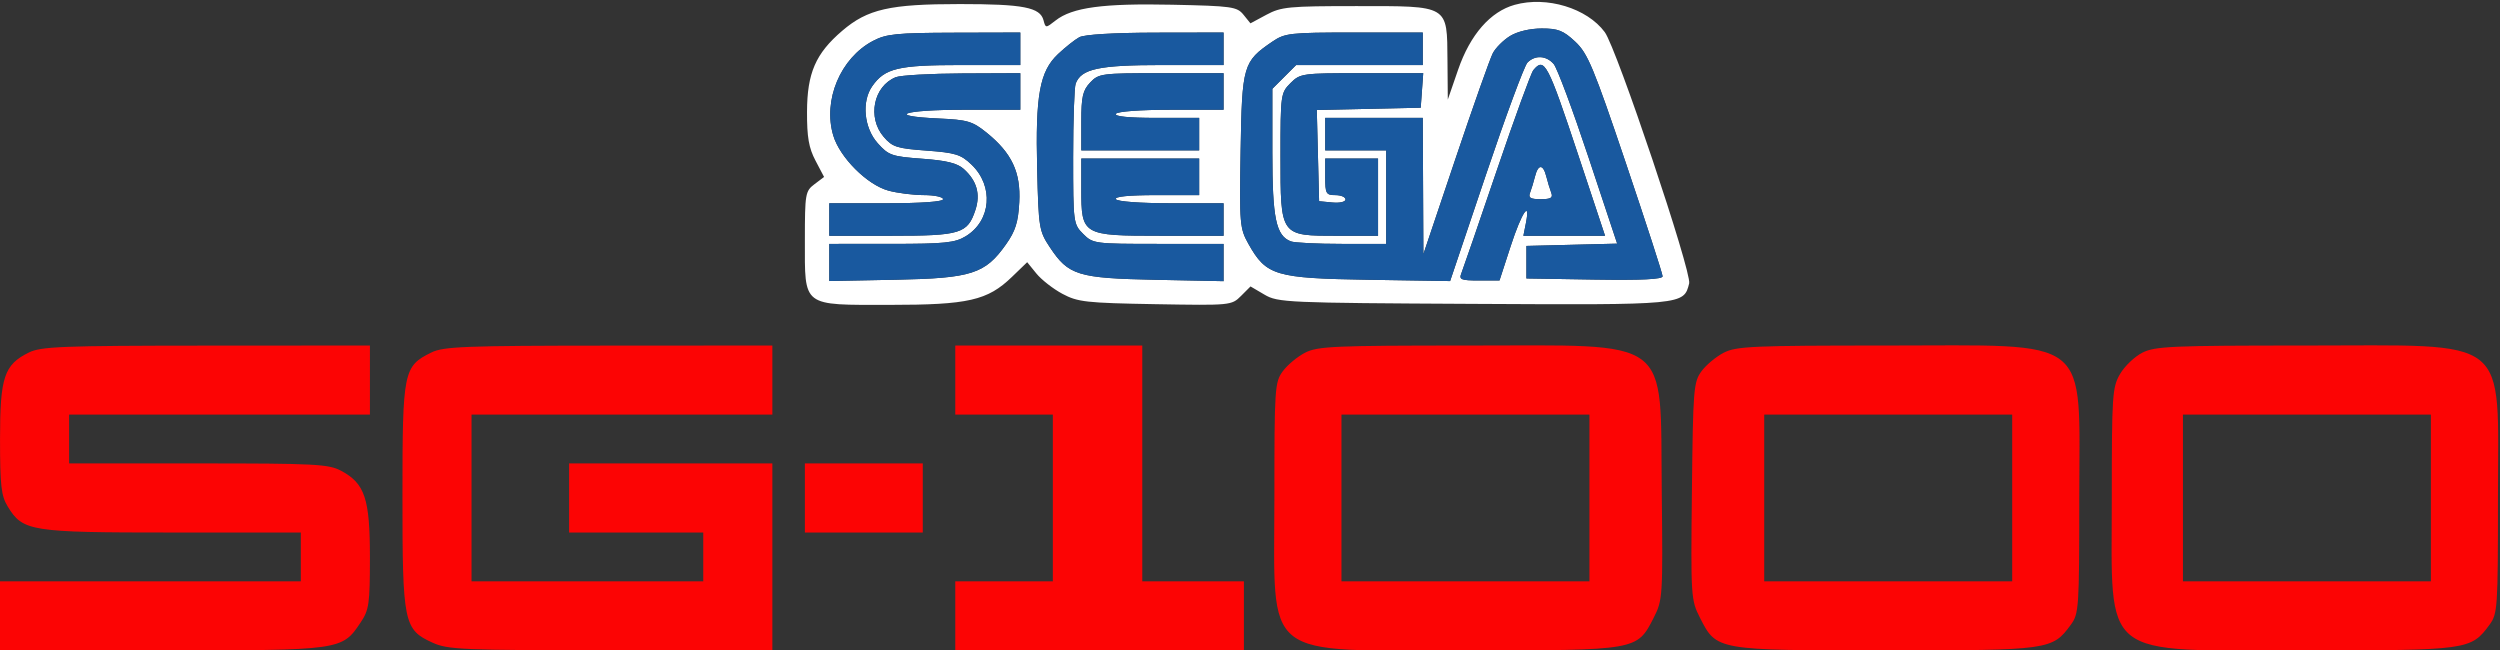 <svg xmlns="http://www.w3.org/2000/svg" width="615" height="160" viewBox="0 0 615 160" version="1.1"><rect x="0" y="0" width="615" height="160" fill="#333333" stroke="none"/><path d="M 372.620 1.183 C 366.630 2.846, 361.673 8.526, 358.704 17.125 L 356.158 24.500 356.079 14.905 C 355.966 1.126, 356.592 1.500, 333.644 1.500 C 317.061 1.500, 315.161 1.682, 311.556 3.621 L 307.612 5.742 305.897 3.621 C 304.303 1.650, 303.060 1.476, 288.341 1.162 C 271.351 0.799, 263.762 1.826, 259.674 5.042 C 257.253 6.946, 257.219 6.946, 256.709 4.996 C 255.874 1.803, 251.738 1, 236.116 1 C 218.854 1, 213.421 2.236, 207.172 7.585 C 200.641 13.175, 198.559 17.970, 198.527 27.500 C 198.506 33.744, 198.964 36.382, 200.612 39.515 L 202.723 43.531 200.362 45.312 C 198.111 47.010, 198 47.653, 198 59.047 C 198 75.663, 197.135 75, 218.822 75 C 238.204 75, 242.930 73.921, 248.932 68.126 L 252.687 64.500 254.946 67.282 C 256.189 68.812, 259.071 71.062, 261.353 72.282 C 265.133 74.303, 267.158 74.529, 284.218 74.827 C 302.729 75.151, 302.962 75.129, 305.282 72.809 L 307.628 70.463 311.064 72.481 C 314.364 74.420, 316.399 74.510, 362.419 74.754 C 414.257 75.029, 414.200 75.034, 415.535 69.716 C 416.218 66.995, 397.699 11.864, 394.772 7.906 C 390.408 2.003, 380.497 -1.005, 372.620 1.183 M 371.500 8.841 C 369.850 9.849, 367.931 11.760, 367.237 13.087 C 366.542 14.414, 362.414 26.075, 358.064 39 L 350.155 62.500 350.078 45.750 L 350 29 338 29 L 326 29 326 33 L 326 37 333.500 37 L 341 37 341 48.500 L 341 60 330.082 60 C 324.077 60, 318.435 59.720, 317.545 59.379 C 313.888 57.976, 313 53.696, 313 37.473 L 313 21.846 315.923 18.923 L 318.846 16 334.423 16 L 350 16 350 12 L 350 8 333.148 8 C 317.318 8, 316.095 8.136, 312.990 10.250 C 305.805 15.140, 305.534 16.072, 305.189 37.076 C 304.892 55.215, 304.974 56.182, 307.151 60.055 C 311.502 67.797, 313.716 68.455, 336.614 68.822 L 356.728 69.144 365.554 42.954 C 370.408 28.549, 375.001 16.141, 375.761 15.382 C 377.651 13.492, 380.384 13.648, 382.213 15.750 C 383.050 16.712, 386.905 27.048, 390.779 38.718 L 397.823 59.936 386.662 60.218 L 375.500 60.500 375.500 64.500 L 375.500 68.500 392.250 68.774 C 403.737 68.962, 409 68.709, 409 67.969 C 409 67.376, 404.945 54.878, 399.989 40.195 C 391.991 16.500, 390.588 13.135, 387.504 10.250 C 384.588 7.522, 383.264 7.001, 379.265 7.004 C 376.408 7.006, 373.299 7.742, 371.500 8.841 M 214.732 10.077 C 206.737 14.297, 202.389 24.678, 204.985 33.345 C 206.599 38.731, 213.292 45.433, 218.503 46.879 C 220.701 47.490, 224.637 47.991, 227.250 47.994 C 229.863 47.997, 232 48.450, 232 49 C 232 49.619, 226.667 50, 218 50 L 204 50 204 54 L 204 58 219.277 58 C 236.323 58, 238.028 57.476, 239.953 51.641 C 241.236 47.755, 240.299 44.463, 237.087 41.570 C 235.502 40.142, 232.845 39.486, 226.870 39.047 C 219.361 38.495, 218.591 38.226, 215.897 35.211 C 212.545 31.459, 211.926 24.978, 214.561 21.217 C 217.674 16.772, 220.913 16, 236.450 16 L 251 16 251 12 L 251 8 234.750 8.044 C 220.514 8.083, 218.033 8.335, 214.732 10.077 M 265.500 9.162 C 264.400 9.768, 262.053 11.627, 260.286 13.293 C 255.753 17.566, 254.694 23.395, 255.139 41.625 C 255.490 56.041, 255.617 56.823, 258.248 60.799 C 262.838 67.735, 265.123 68.440, 284.250 68.829 L 301 69.169 301 64.584 L 301 60 284.955 60 C 269.252 60, 268.857 59.948, 266.455 57.545 C 264.047 55.138, 264 54.774, 264 38.627 C 264 29.572, 264.280 21.435, 264.621 20.545 C 266.012 16.920, 270.330 16, 285.950 16 L 301 16 301 12 L 301 8 284.250 8.030 C 273.992 8.049, 266.725 8.488, 265.500 9.162 M 377.203 17.255 C 376.630 17.945, 372.569 29.083, 368.178 42.005 C 363.787 54.927, 359.877 66.287, 359.490 67.250 C 358.875 68.778, 359.425 69, 363.831 69 L 368.876 69 371.644 60.500 C 374.332 52.245, 376.563 48.934, 375.350 55 L 374.750 58 384.798 58 L 394.845 58 388.287 38.250 C 380.724 15.478, 379.929 13.971, 377.203 17.255 M 220.357 18.992 C 214.870 21.206, 213.311 28.925, 217.393 33.671 C 219.537 36.163, 220.633 36.515, 227.904 37.049 C 235.045 37.574, 236.379 37.989, 238.998 40.498 C 244.521 45.789, 243.836 54.300, 237.580 58.115 C 234.923 59.735, 232.406 59.993, 219.250 59.996 L 204 60 204 64.567 L 204 69.135 220.250 68.817 C 238.982 68.452, 242.339 67.381, 247.454 60.140 C 249.805 56.813, 250.477 54.687, 250.744 49.729 C 251.141 42.382, 248.894 37.618, 242.661 32.598 C 239.229 29.834, 237.986 29.469, 230.911 29.148 C 217.689 28.547, 222.075 27, 237 27 L 251 27 251 22.500 L 251 18 236.750 18.063 C 228.912 18.098, 221.536 18.516, 220.357 18.992 M 268.174 20.314 C 266.358 22.247, 266 23.813, 266 29.814 L 266 37 280.500 37 L 295 37 295 33 L 295 29 284.441 29 C 277.656 29, 274.103 28.643, 274.500 28 C 274.861 27.417, 280.510 27, 288.059 27 L 301 27 301 22.500 L 301 18 285.674 18 C 270.948 18, 270.264 18.090, 268.174 20.314 M 317.455 20.455 C 315.062 22.847, 315 23.294, 315 38.266 C 315 58.182, 314.871 58, 329.039 58 L 339 58 339 48.500 L 339 39 332.500 39 L 326 39 326 43.500 C 326 47.633, 326.204 48, 328.500 48 C 329.875 48, 331 48.479, 331 49.063 C 331 49.661, 329.576 49.989, 327.750 49.813 L 324.500 49.500 324.218 38.280 L 323.935 27.060 336.718 26.780 L 349.500 26.500 349.807 22.250 L 350.115 18 335.012 18 C 320.310 18, 319.844 18.065, 317.455 20.455 M 266 46.500 C 266 57.865, 266.229 58, 285.500 58 L 301 58 301 54 L 301 50 288.059 50 C 280.510 50, 274.861 49.583, 274.500 49 C 274.103 48.357, 277.656 48, 284.441 48 L 295 48 295 43.500 L 295 39 280.500 39 L 266 39 266 46.500 M 377.613 43.407 C 377.280 44.731, 376.733 46.531, 376.397 47.407 C 375.916 48.661, 376.471 49, 379 49 C 381.529 49, 382.084 48.661, 381.603 47.407 C 381.267 46.531, 380.720 44.731, 380.387 43.407 C 379.614 40.328, 378.386 40.328, 377.613 43.407" stroke="none" fill="#ffffff" fill-rule="evenodd"/><path d="M 371.500 8.841 C 369.850 9.849, 367.931 11.760, 367.237 13.087 C 366.542 14.414, 362.414 26.075, 358.064 39 L 350.155 62.500 350.078 45.750 L 350 29 338 29 L 326 29 326 33 L 326 37 333.500 37 L 341 37 341 48.500 L 341 60 330.082 60 C 324.077 60, 318.435 59.720, 317.545 59.379 C 313.888 57.976, 313 53.696, 313 37.473 L 313 21.846 315.923 18.923 L 318.846 16 334.423 16 L 350 16 350 12 L 350 8 333.148 8 C 317.318 8, 316.095 8.136, 312.990 10.250 C 305.805 15.140, 305.534 16.072, 305.189 37.076 C 304.892 55.215, 304.974 56.182, 307.151 60.055 C 311.502 67.797, 313.716 68.455, 336.614 68.822 L 356.728 69.144 365.554 42.954 C 370.408 28.549, 375.001 16.141, 375.761 15.382 C 377.651 13.492, 380.384 13.648, 382.213 15.750 C 383.050 16.712, 386.905 27.048, 390.779 38.718 L 397.823 59.936 386.662 60.218 L 375.500 60.500 375.500 64.500 L 375.500 68.500 392.250 68.774 C 403.737 68.962, 409 68.709, 409 67.969 C 409 67.376, 404.945 54.878, 399.989 40.195 C 391.991 16.500, 390.588 13.135, 387.504 10.250 C 384.588 7.522, 383.264 7.001, 379.265 7.004 C 376.408 7.006, 373.299 7.742, 371.500 8.841 M 214.732 10.077 C 206.737 14.297, 202.389 24.678, 204.985 33.345 C 206.599 38.731, 213.292 45.433, 218.503 46.879 C 220.701 47.490, 224.637 47.991, 227.250 47.994 C 229.863 47.997, 232 48.450, 232 49 C 232 49.619, 226.667 50, 218 50 L 204 50 204 54 L 204 58 219.277 58 C 236.323 58, 238.028 57.476, 239.953 51.641 C 241.236 47.755, 240.299 44.463, 237.087 41.570 C 235.502 40.142, 232.845 39.486, 226.870 39.047 C 219.361 38.495, 218.591 38.226, 215.897 35.211 C 212.545 31.459, 211.926 24.978, 214.561 21.217 C 217.674 16.772, 220.913 16, 236.450 16 L 251 16 251 12 L 251 8 234.750 8.044 C 220.514 8.083, 218.033 8.335, 214.732 10.077 M 265.500 9.162 C 264.400 9.768, 262.053 11.627, 260.286 13.293 C 255.753 17.566, 254.694 23.395, 255.139 41.625 C 255.490 56.041, 255.617 56.823, 258.248 60.799 C 262.838 67.735, 265.123 68.440, 284.250 68.829 L 301 69.169 301 64.584 L 301 60 284.955 60 C 269.252 60, 268.857 59.948, 266.455 57.545 C 264.047 55.138, 264 54.774, 264 38.627 C 264 29.572, 264.280 21.435, 264.621 20.545 C 266.012 16.920, 270.330 16, 285.950 16 L 301 16 301 12 L 301 8 284.250 8.030 C 273.992 8.049, 266.725 8.488, 265.500 9.162 M 377.203 17.255 C 376.630 17.945, 372.569 29.083, 368.178 42.005 C 363.787 54.927, 359.877 66.287, 359.490 67.250 C 358.875 68.778, 359.425 69, 363.831 69 L 368.876 69 371.644 60.500 C 374.332 52.245, 376.563 48.934, 375.350 55 L 374.750 58 384.798 58 L 394.845 58 388.287 38.250 C 380.724 15.478, 379.929 13.971, 377.203 17.255 M 220.357 18.992 C 214.870 21.206, 213.311 28.925, 217.393 33.671 C 219.537 36.163, 220.633 36.515, 227.904 37.049 C 235.045 37.574, 236.379 37.989, 238.998 40.498 C 244.521 45.789, 243.836 54.300, 237.580 58.115 C 234.923 59.735, 232.406 59.993, 219.250 59.996 L 204 60 204 64.567 L 204 69.135 220.250 68.817 C 238.982 68.452, 242.339 67.381, 247.454 60.140 C 249.805 56.813, 250.477 54.687, 250.744 49.729 C 251.141 42.382, 248.894 37.618, 242.661 32.598 C 239.229 29.834, 237.986 29.469, 230.911 29.148 C 217.689 28.547, 222.075 27, 237 27 L 251 27 251 22.500 L 251 18 236.750 18.063 C 228.912 18.098, 221.536 18.516, 220.357 18.992 M 268.174 20.314 C 266.358 22.247, 266 23.813, 266 29.814 L 266 37 280.500 37 L 295 37 295 33 L 295 29 284.441 29 C 277.656 29, 274.103 28.643, 274.500 28 C 274.861 27.417, 280.510 27, 288.059 27 L 301 27 301 22.500 L 301 18 285.674 18 C 270.948 18, 270.264 18.090, 268.174 20.314 M 317.455 20.455 C 315.062 22.847, 315 23.294, 315 38.266 C 315 58.182, 314.871 58, 329.039 58 L 339 58 339 48.500 L 339 39 332.500 39 L 326 39 326 43.500 C 326 47.633, 326.204 48, 328.500 48 C 329.875 48, 331 48.479, 331 49.063 C 331 49.661, 329.576 49.989, 327.750 49.813 L 324.500 49.500 324.218 38.280 L 323.935 27.060 336.718 26.780 L 349.500 26.500 349.807 22.250 L 350.115 18 335.012 18 C 320.310 18, 319.844 18.065, 317.455 20.455 M 266 46.500 C 266 57.865, 266.229 58, 285.500 58 L 301 58 301 54 L 301 50 288.059 50 C 280.510 50, 274.861 49.583, 274.500 49 C 274.103 48.357, 277.656 48, 284.441 48 L 295 48 295 43.500 L 295 39 280.500 39 L 266 39 266 46.500 M 377.613 43.407 C 377.280 44.731, 376.733 46.531, 376.397 47.407 C 375.916 48.661, 376.471 49, 379 49 C 381.529 49, 382.084 48.661, 381.603 47.407 C 381.267 46.531, 380.720 44.731, 380.387 43.407 C 379.614 40.328, 378.386 40.328, 377.613 43.407" stroke="none" fill="#19599f" fill-rule="evenodd"/><path d="M 7.121 86.710 C 1.014 89.719, 0.007 92.732, 0.007 108 C 0.007 119.448, 0.293 121.968, 1.886 124.580 C 5.631 130.722, 7.386 131, 42.401 131 L 74 131 74 137 L 74 143 37 143 L 0 143 0 151.500 L 0 160 39.750 159.998 C 84.075 159.997, 84.129 159.989, 88.730 153.102 C 90.791 150.018, 91 148.540, 91 137.087 C 91 122.660, 89.769 118.954, 83.938 115.827 C 80.843 114.167, 77.621 114, 48.766 114 L 17 114 17 108 L 17 102 54 102 L 91 102 91 93.500 L 91 85 50.750 85.023 C 15.255 85.043, 10.101 85.242, 7.121 86.710 M 106.121 86.710 C 99.244 90.098, 99.008 91.263, 99.004 121.849 C 98.999 153.303, 99.322 154.879, 106.424 158.105 C 110.169 159.806, 113.728 159.958, 150.250 159.978 L 190 160 190 137 L 190 114 165 114 L 140 114 140 122.500 L 140 131 156.500 131 L 173 131 173 137 L 173 143 144.500 143 L 116 143 116 122.500 L 116 102 153 102 L 190 102 190 93.500 L 190 85 149.750 85.023 C 114.255 85.043, 109.101 85.242, 106.121 86.710 M 235 93.500 L 235 102 247 102 L 259 102 259 122.500 L 259 143 247 143 L 235 143 235 151.500 L 235 160 270.500 160 L 306 160 306 151.500 L 306 143 293.500 143 L 281 143 281 114 L 281 85 258 85 L 235 85 235 93.500 M 321.071 86.752 C 319.185 87.713, 316.710 89.770, 315.571 91.323 C 313.591 94.022, 313.500 95.398, 313.500 122.500 C 313.500 162.964, 309.742 159.997, 361 159.997 C 402.828 159.997, 402.710 160.018, 406.790 152 C 409.033 147.595, 409.075 146.938, 408.790 120.821 C 408.371 82.302, 411.975 85.003, 361 85.003 C 328.225 85.003, 324.150 85.182, 321.071 86.752 M 424.071 86.752 C 422.185 87.713, 419.710 89.769, 418.571 91.321 C 416.618 93.981, 416.483 95.659, 416.210 120.821 C 415.925 146.938, 415.967 147.595, 418.210 152 C 422.290 160.018, 422.172 159.997, 464 159.997 C 504.183 159.997, 504.862 159.902, 509.429 153.677 C 511.409 150.978, 511.500 149.602, 511.500 122.500 C 511.500 82.036, 515.258 85.003, 464 85.003 C 431.225 85.003, 427.150 85.182, 424.071 86.752 M 527.034 86.752 C 525.128 87.713, 522.653 90.075, 521.534 92 C 519.625 95.284, 519.500 97.163, 519.500 122.500 C 519.500 162.696, 516.087 160.001, 566.984 159.998 C 607.185 159.997, 607.862 159.903, 612.429 153.677 C 614.409 150.978, 614.500 149.602, 614.500 122.500 C 614.500 82.036, 618.258 85.003, 567 85.003 C 534.239 85.003, 530.145 85.182, 527.034 86.752 M 330 122.500 L 330 143 360.500 143 L 391 143 391 122.500 L 391 102 360.500 102 L 330 102 330 122.500 M 434 122.500 L 434 143 464.500 143 L 495 143 495 122.500 L 495 102 464.500 102 L 434 102 434 122.500 M 537 122.500 L 537 143 567.500 143 L 598 143 598 122.500 L 598 102 567.500 102 L 537 102 537 122.500 M 198 122.500 L 198 131 212.500 131 L 227 131 227 122.500 L 227 114 212.500 114 L 198 114 198 122.500" stroke="none" fill="#fc0404" fill-rule="evenodd"/></svg>